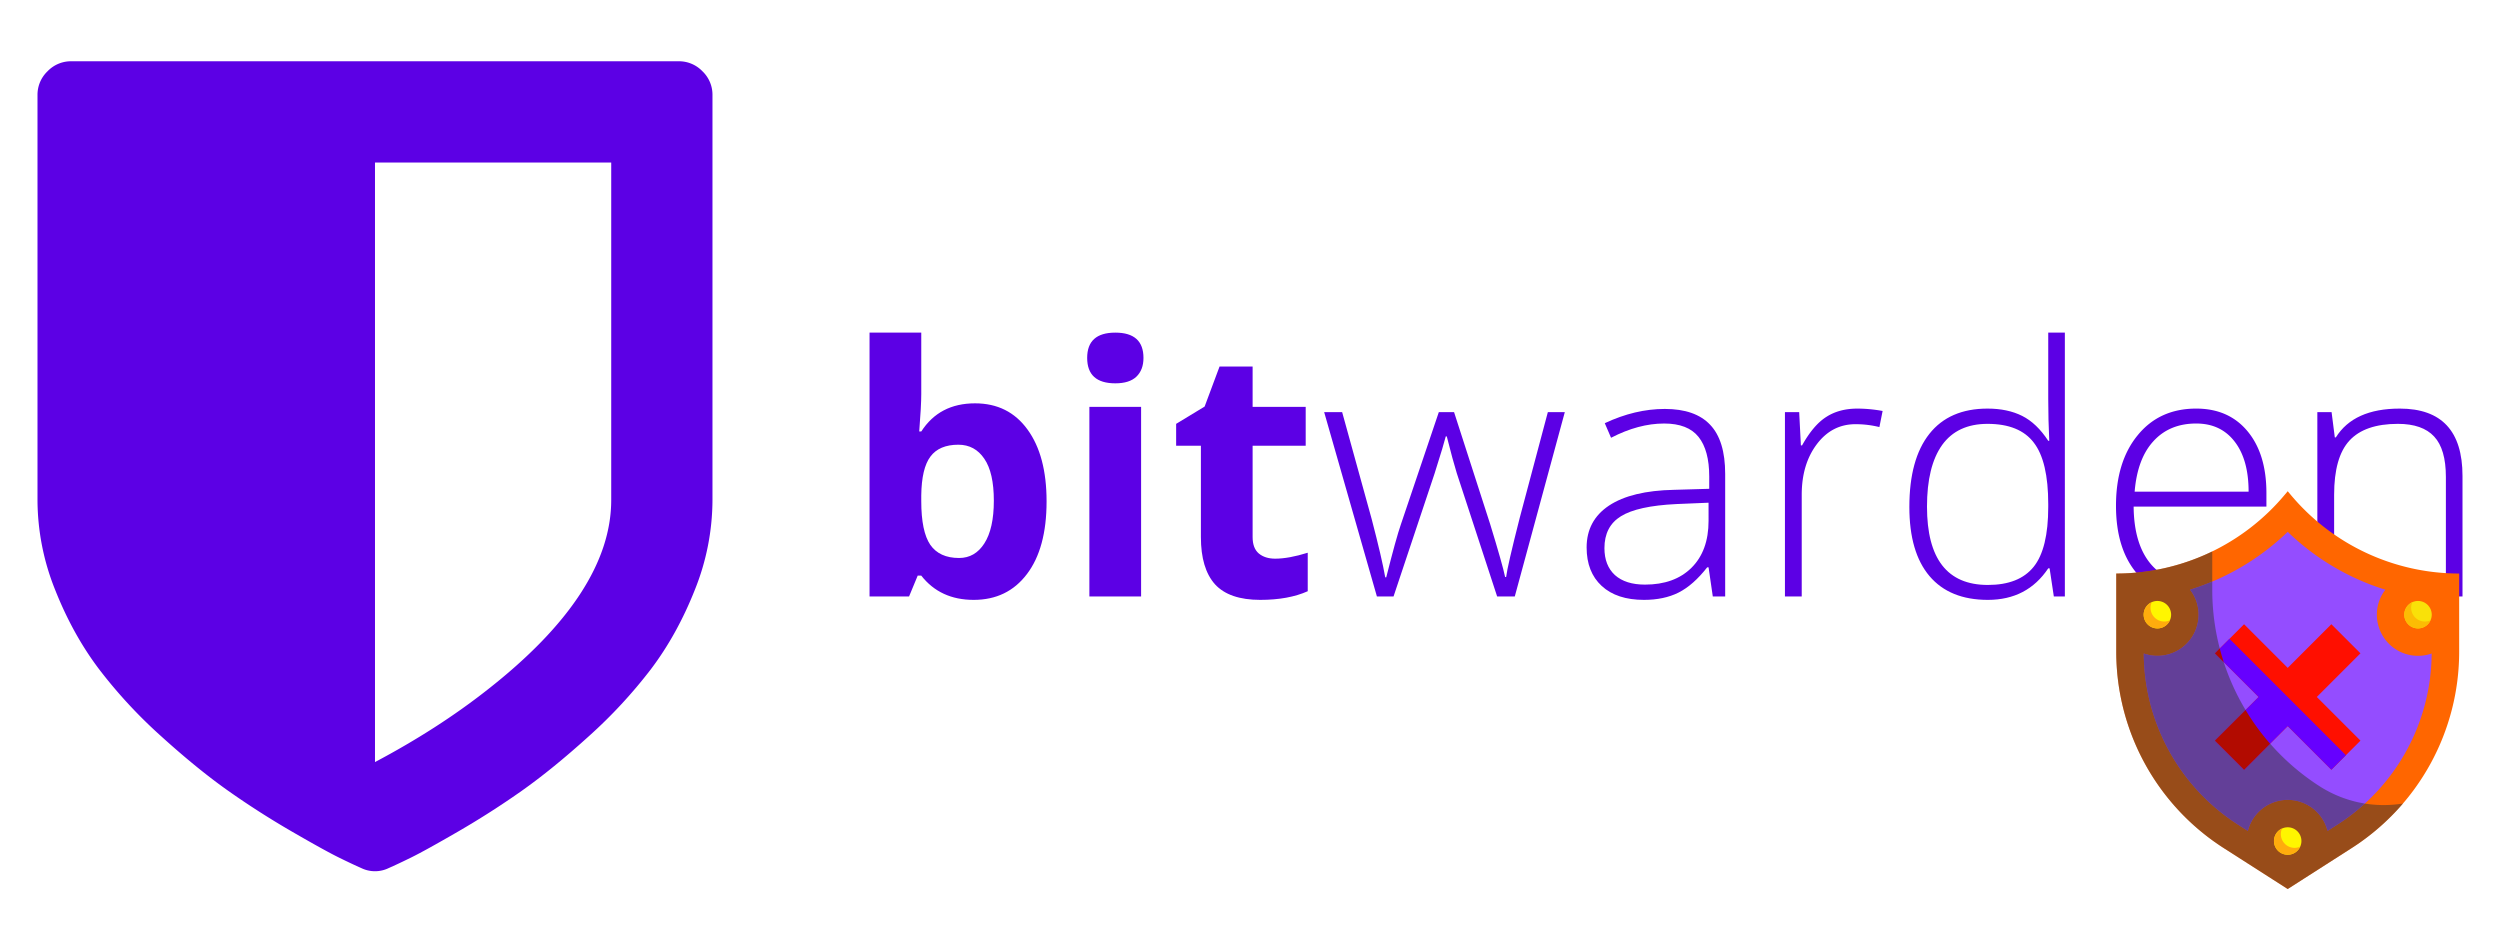 <?xml version="1.0" encoding="UTF-8"?> <svg xmlns="http://www.w3.org/2000/svg" width="2000" height="746" viewBox="0 0 2000 746"><defs><style>.cls-1{isolation:isolate;}.cls-2{fill:#5c00e5;}.cls-3{fill:#f60;}.cls-4{fill:#333;opacity:0.5;mix-blend-mode:difference;}.cls-5{fill:#944dff;}.cls-6{fill:#f9e109;}.cls-7{fill:#fff600;}.cls-8{fill:#ffac0d;}.cls-9{fill:#fcbc04;}.cls-10{fill:#ff0f00;}.cls-11{fill:#60f;mix-blend-mode:luminosity;}.cls-12{fill:#b20b00;mix-blend-mode:color-burn;}</style></defs><g class="cls-1"><g id="Layer_1" data-name="Layer 1"><path class="cls-2" d="M780.014,322.669q26.861,0,42.055,21.028,15.194,20.892,15.194,57.385,0,37.578-15.737,58.199-15.601,20.621-42.598,20.621-26.725,0-41.919-19.4H734.16l-6.919,16.686H695.633V266.099h41.377v49.11q0,9.361-1.628,29.981h1.628Q751.525,322.669,780.014,322.669Zm-13.295,33.101q-15.33,0-22.384,9.496-7.054,9.361-7.326,31.066V400.81q0,24.419,7.19,35.001,7.326,10.582,23.062,10.582,12.752,0,20.214-11.667,7.597-11.803,7.597-34.187t-7.597-33.508Q779.878,355.771,766.719,355.771Z"></path><path class="cls-2" d="M869.738,286.312q0-20.214,22.52-20.213t22.52,20.213q0,9.632-5.698,15.059-5.562,5.291-16.822,5.291Q869.738,306.661,869.738,286.312Zm43.14,190.876H871.502v-151.67h41.377Z"></path><path class="cls-2" d="M1020.138,446.935q10.853,0,26.047-4.748v30.795q-15.465,6.919-37.985,6.919-24.826,0-36.222-12.481-11.26-12.617-11.26-37.714V356.585H940.912v-17.5l22.791-13.838,11.938-32.016h26.454v32.288h42.462v31.066h-42.462v73.122q0,8.818,4.884,13.024Q1011.999,446.935,1020.138,446.935Z"></path><path class="cls-2" d="M1197.716,477.188l-32.288-98.626q-3.12-10.039-8.004-29.439h-.814l-2.849,10.039-6.105,19.671-32.83,98.355h-13.295L1059.341,329.724h14.38l23.605,85.467q8.275,31.745,10.853,46.667h.814q8.004-31.745,11.667-42.191l30.388-89.944h12.21l28.896,89.672q9.768,31.881,11.938,42.191h.814q1.085-8.818,10.853-47.21l22.52-84.653h13.566l-40.02,147.464Z"></path><path class="cls-2" d="M1370.237,477.188l-3.392-23.334H1365.76q-11.124,14.244-22.927,20.213-11.667,5.833-27.675,5.833-21.706,0-33.78-11.124t-12.074-30.795q0-21.57,17.907-33.508,18.043-11.938,52.094-12.617l28.082-.814V381.275q0-21.027-8.547-31.745t-27.539-10.717q-20.485,0-42.462,11.396l-5.02-11.667q24.284-11.396,48.024-11.396,24.283,0,36.222,12.617,12.074,12.617,12.074,39.342v98.083Zm-54.265-9.496q23.605,0,37.171-13.43,13.702-13.566,13.702-37.578V402.167l-25.776,1.085q-31.067,1.492-44.361,9.768-13.159,8.14-13.159,25.504,0,13.838,8.411,21.57Q1300.507,467.692,1315.973,467.692Z"></path><path class="cls-2" d="M1486.016,326.875a115.399,115.399,0,0,1,20.078,1.899l-2.578,12.888a78.573,78.573,0,0,0-19.128-2.306q-18.857,0-30.931,16.008t-12.074,40.427v81.397h-13.43V329.724h11.396l1.357,26.59h.95q9.089-16.279,19.4-22.791Q1471.365,326.875,1486.016,326.875Z"></path><path class="cls-2" d="M1590.024,326.875q16.008,0,27.675,5.833t20.892,19.942h.814q-.814-17.093-.814-33.508V266.098h13.295V477.188h-8.818l-3.392-22.52h-1.085q-16.822,25.233-48.296,25.233-30.524,0-46.667-18.993t-16.144-55.35q0-38.257,16.008-58.47T1590.024,326.875Zm0,12.21q-24.148,0-36.357,16.958Q1541.593,373,1541.593,405.287q0,62.676,48.703,62.676,24.962,0,36.629-14.516t11.667-47.889v-2.306q0-34.187-11.531-49.11Q1615.664,339.084,1590.024,339.084Z"></path><path class="cls-2" d="M1760.898,479.901q-32.152,0-50.195-19.807-17.907-19.807-17.907-55.486,0-35.272,17.365-56.435,17.365-21.299,46.803-21.299,26.047,0,41.106,18.179t15.058,49.381v10.853h-106.223q.271,30.388,14.109,46.396,13.973,16.008,39.884,16.008a122.345,122.345,0,0,0,22.113-1.764q9.632-1.764,24.283-7.597v12.21a105.032,105.032,0,0,1-23.062,7.326A123.835,123.835,0,0,1,1760.898,479.901Zm-3.934-141.088q-21.299,0-34.187,14.109-12.888,13.973-15.058,40.427h91.165q0-25.64-11.124-40.02Q1776.634,338.813,1756.964,338.813Z"></path><path class="cls-2" d="M1956.705,477.188V381.546q0-22.249-9.361-32.288-9.361-10.175-29.032-10.175-26.454,0-38.799,13.43-12.21,13.295-12.21,43.276v81.397h-13.431V329.724h11.396l2.578,20.213h.814q14.38-23.062,51.144-23.062,50.195,0,50.195,53.858v96.455Z"></path><path class="cls-2" d="M569.979,76.017v323.989a193.742,193.742,0,0,1-14.131,71.918q-14.137,35.659-35.01,63.288a392.077,392.077,0,0,1-49.78,53.779q-28.911,26.165-53.373,43.455-24.464,17.286-51.039,32.695-26.579,15.395-37.759,20.878Q317.712,691.51,310.958,694.46a25.073,25.073,0,0,1-21.937,0q-6.752-2.949-17.924-8.441-11.19-5.488-37.761-20.878-26.579-15.404-51.048-32.695-24.464-17.299-53.362-43.455a390.589,390.589,0,0,1-49.774-53.779q-20.883-27.645-35.018-63.288A193.705,193.705,0,0,1,30,400.006V76.017a25.94,25.94,0,0,1,8.019-18.984,25.939,25.939,0,0,1,18.98-8.019H542.991a25.944,25.944,0,0,1,18.972,8.019,25.929,25.929,0,0,1,8.017,18.984M488.978,400.006V130.011H299.991V609.66q50.191-26.579,89.859-57.791,99.125-77.618,99.128-151.863"></path></g><g id="Layer_2" data-name="Layer 2"><path class="cls-3" d="M1881.35,678.457l-51.181,32.756-51.181-32.756A186.551,186.551,0,0,1,1693,521.333V458.822a175.747,175.747,0,0,0,134.976-63.223l2.193-2.618,2.193,2.618a175.747,175.747,0,0,0,134.976,63.223v62.511A186.551,186.551,0,0,1,1881.35,678.457Zm0,0"></path><path class="cls-4" d="M1922.4,642.793a188.456,188.456,0,0,1-41.04,35.664l-51.191,32.756-51.191-32.756A186.59,186.59,0,0,1,1693,521.316V458.822a176.228,176.228,0,0,0,74.51-16.571c.768-.382,1.536-.711,2.304-1.097v30.781a186.689,186.689,0,0,0,85.977,157.14A94.885,94.885,0,0,0,1922.4,642.793Zm0,0"></path><path class="cls-5" d="M1945.337,522.798a163.721,163.721,0,0,1-75.828,137.169l-7.463,4.773a32.87,32.87,0,0,0-63.754,0l-7.463-4.773a163.721,163.721,0,0,1-75.828-137.169,32.598,32.598,0,0,0,10.92,1.865,32.917,32.917,0,0,0,32.92-32.92,32.514,32.514,0,0,0-6.804-19.972,197.403,197.403,0,0,0,78.132-46.308,196.398,196.398,0,0,0,78.132,46.308,32.514,32.514,0,0,0-6.804,19.972,32.918,32.918,0,0,0,43.84,31.056Zm0,0"></path><path class="cls-6" d="M1945.39,491.743a10.973,10.973,0,1,1-10.973-10.973,10.972,10.972,0,0,1,10.973,10.973Zm0,0"></path><path class="cls-7" d="M1736.894,491.743a10.973,10.973,0,1,1-10.973-10.973,10.972,10.972,0,0,1,10.973,10.973Zm0,0"></path><path class="cls-7" d="M1841.142,672.805a10.973,10.973,0,1,1-10.973-10.973,10.972,10.972,0,0,1,10.973,10.973Zm0,0"></path><path class="cls-4" d="M1891.895,642.846a167.643,167.643,0,0,1-22.386,17.121l-7.463,4.773a32.87,32.87,0,0,0-63.754,0l-7.463-4.773a163.721,163.721,0,0,1-75.828-137.169,32.598,32.598,0,0,0,10.92,1.865,32.917,32.917,0,0,0,32.92-32.92,32.514,32.514,0,0,0-6.804-19.972,187.108,187.108,0,0,0,17.778-6.529v6.694a186.689,186.689,0,0,0,85.977,157.14,95.258,95.258,0,0,0,36.103,13.77Zm0,0"></path><path class="cls-8" d="M1840.157,677.306a10.975,10.975,0,1,1-14.489-14.489,10.416,10.416,0,0,0-.986,4.501,11.005,11.005,0,0,0,10.973,10.973,10.419,10.419,0,0,0,4.501-.986Zm0,0"></path><path class="cls-9" d="M1944.405,496.243a10.975,10.975,0,1,1-14.489-14.489,10.418,10.418,0,0,0-.986,4.501,11.005,11.005,0,0,0,10.973,10.973,10.416,10.416,0,0,0,4.501-.986Zm0,0"></path><path class="cls-8" d="M1735.908,496.243a10.975,10.975,0,1,1-14.489-14.489,10.419,10.419,0,0,0-.986,4.501,11.005,11.005,0,0,0,10.973,10.973,10.416,10.416,0,0,0,4.501-.986Zm0,0"></path><path class="cls-10" d="M1865.086,615.78l23.279-23.279-34.918-34.918,34.918-34.918-23.279-23.279-34.918,34.918-34.918-34.918-23.279,23.279,34.918,34.918-34.918,34.918,23.279,23.279,34.918-34.918Zm0,0"></path><path class="cls-11" d="M1783.614,511.028l-11.642,11.637,34.918,34.918-34.918,34.918,23.279,23.279,34.918-34.918,34.918,34.918,11.637-11.642Zm0,0"></path><path class="cls-12" d="M1778.977,529.711l-7.023-7.023,3.84-3.897c.933,3.68,2.033,7.298,3.183,10.92Zm0,0"></path><path class="cls-12" d="M1816.066,594.947l-20.793,20.851-23.319-23.319,24.526-24.473a184.345,184.345,0,0,0,19.586,26.941Zm0,0"></path></g></g></svg> 